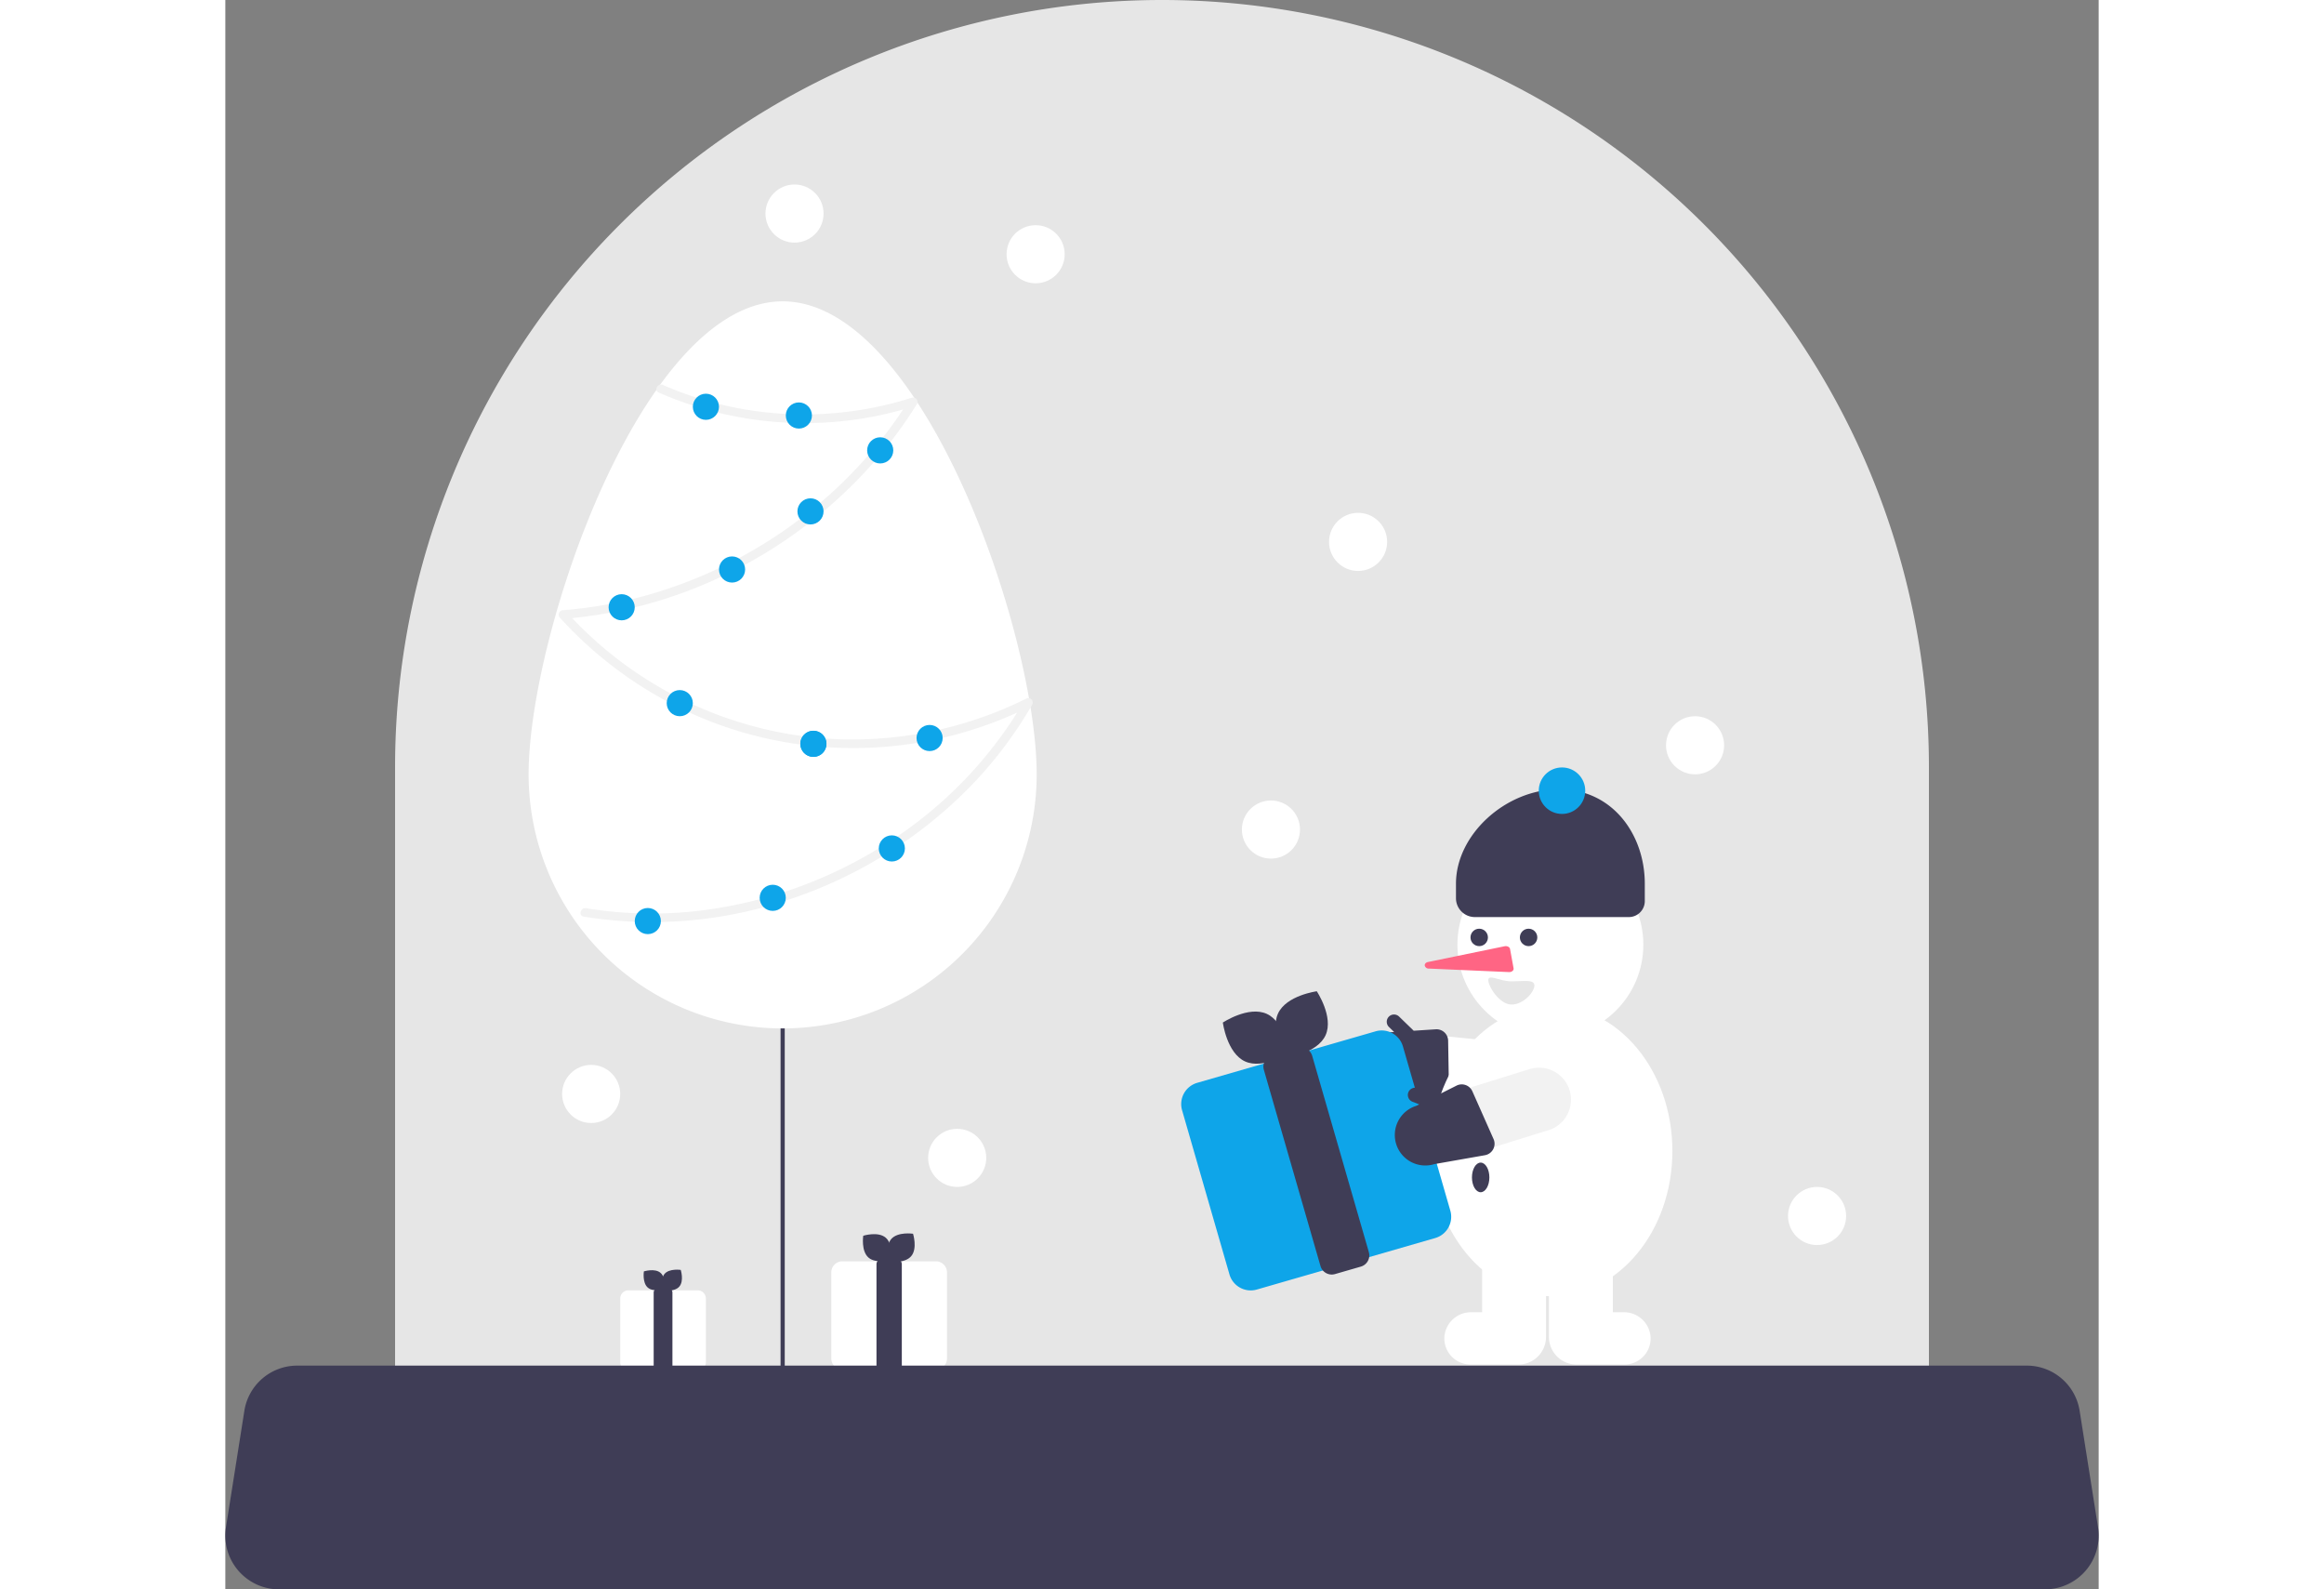 <svg xmlns="http://www.w3.org/2000/svg" width="800" height="547" viewBox="0 0 644.872 547" xmlns:xlink="http://www.w3.org/1999/xlink" role="img" artist="Katerina Limpitsouni"
    source="https://undraw.co/">
    <rect x="0" y="0" width="644.872" height="547" fill="#808080" stroke="none"/>
    <path d="M864,665.5H336V440.5a264,264,0,0,1,528,0Z" transform="translate(-277.564 -176.5)" fill="#e6e6e6" />
    <path d="M469.415,655.606a.719.719,0,0,0,.719-.719V353.599a.719.719,0,0,0-1.438,0V654.888A.719.719,0,0,0,469.415,655.606Z" transform="translate(-277.564 -176.5)"
        fill="#3f3d56" />
    <path d="M469.415,411.765a.717.717,0,0,0,.508-.211L504.536,376.966a.719.719,0,0,0-1.017-1.016l-34.612,34.588a.719.719,0,0,0,.508,1.227Z"
        transform="translate(-277.564 -176.5)" fill="#3f3d56" />
    <path d="M469.415,471.644a.719.719,0,0,0,.508-1.227L411.96,412.493a.719.719,0,0,0-1.017,1.016l57.964,57.925A.717.717,0,0,0,469.415,471.644Z"
        transform="translate(-277.564 -176.5)" fill="#3f3d56" />
    <path d="M556.864,442.999c0-48.264-39.152-162.791-87.448-162.791s-87.448,114.527-87.448,162.791a87.448,87.448,0,0,0,174.896,0Z" transform="translate(-277.564 -176.5)"
        fill="#fff" />
    <path
        d="M426.707,311.588a125.554,125.554,0,0,0,68.862,9.149,121.118,121.118,0,0,0,19.17-4.481l-1.694-2.204a153.022,153.022,0,0,1-38.048,41.369,159.231,159.231,0,0,1-50.04,25.283,149.989,149.989,0,0,1-31.166,5.809,1.521,1.521,0,0,0-1.061,2.561,137.52,137.52,0,0,0,54.59,36.756A136.516,136.516,0,0,0,554.78,419.539l-2.052-2.052a144.154,144.154,0,0,1-47.667,49.384A153.187,153.187,0,0,1,440.465,489.977a139.484,139.484,0,0,1-38.745-.904c-1.889-.316-2.7,2.575-.798,2.893a147.359,147.359,0,0,0,69.793-5.575,156.562,156.562,0,0,0,60.163-36.081,142.338,142.338,0,0,0,24.439-31.309,1.512,1.512,0,0,0-2.052-2.052A134.481,134.481,0,0,1,484.945,430.727a133.62,133.62,0,0,1-90.094-43.775l-1.061,2.561a156.937,156.937,0,0,0,55.393-14.951A161.56,161.56,0,0,0,495.774,341.038a153.785,153.785,0,0,0,19.861-25.471,1.515,1.515,0,0,0-1.694-2.204,122.177,122.177,0,0,1-67.477,1.928,118.91,118.91,0,0,1-18.243-6.294c-1.751-.77-3.279,1.814-1.514,2.59Z"
        transform="translate(-277.564 -176.5)" fill="#f2f2f2" />
    <circle cx="165.436" cy="140" r="4.5" fill="#0ea5e9" />
    <circle cx="197.436" cy="143" r="4.5" fill="#0ea5e9" />
    <circle cx="225.436" cy="155" r="4.5" fill="#0ea5e9" />
    <circle cx="201.436" cy="176" r="4.5" fill="#0ea5e9" />
    <circle cx="174.436" cy="196" r="4.5" fill="#0ea5e9" />
    <circle cx="136.436" cy="209" r="4.5" fill="#0ea5e9" />
    <circle cx="156.436" cy="242" r="4.5" fill="#0ea5e9" />
    <circle cx="202.436" cy="256" r="4.5" fill="#0ea5e9" />
    <circle cx="202.436" cy="256" r="4.5" fill="#0ea5e9" />
    <circle cx="242.436" cy="254" r="4.5" fill="#0ea5e9" />
    <circle cx="229.436" cy="292" r="4.5" fill="#0ea5e9" />
    <circle cx="188.436" cy="309" r="4.5" fill="#0ea5e9" />
    <circle cx="145.436" cy="317" r="4.5" fill="#0ea5e9" />
    <circle cx="195.936" cy="73.5" r="10" fill="#fff" />
    <circle cx="505.936" cy="256.5" r="10" fill="#fff" />
    <circle cx="125.936" cy="376.5" r="10" fill="#fff" />
    <circle cx="278.936" cy="87.5" r="10" fill="#fff" />
    <circle cx="547.936" cy="418.5" r="10" fill="#fff" />
    <circle cx="359.936" cy="285.5" r="10" fill="#fff" />
    <circle cx="389.936" cy="186.5" r="10" fill="#fff" />
    <circle cx="251.936" cy="398.5" r="10" fill="#fff" />
    <path
        d="M722.695,646.128h-16.5a9.036,9.036,0,0,1-6.568-2.846,8.931,8.931,0,0,1-2.413-6.752,9.171,9.171,0,0,1,9.272-8.402h3.709v-20h22v28.5A9.511,9.511,0,0,1,722.695,646.128Z"
        transform="translate(-277.564 -176.5)" fill="#fff" />
    <path
        d="M717.417,557.232,697.516,555.238a11,11,0,0,1,2.193-21.891l19.9,1.994a11,11,0,0,1,5.868,19.46,11.112,11.112,0,0,1-1.584,1.083A10.922,10.922,0,0,1,717.417,557.232Z"
        transform="translate(-277.564 -176.5)" fill="#fff" />
    <path
        d="M667.27,541.152l0-0a10.5,10.5,0,0,1,11.494-9.401l1.143-.074-1.765-1.71a2.5,2.5,0,1,1,3.479-3.591l5.022,4.866,7.599-.49a4,4,0,0,1,4.257,3.925l.299,17.981a4,4,0,0,1-4.899,3.964l-17.229-3.976A10.5,10.5,0,0,1,667.27,541.152Z"
        transform="translate(-277.564 -176.5)" fill="#3f3d56" />
    <ellipse cx="456.631" cy="396.128" rx="41.5" ry="50" fill="#fff" />
    <ellipse cx="433.131" cy="391.028" rx="3" ry="5.1" fill="#3f3d56" />
    <ellipse cx="432.131" cy="405.228" rx="3" ry="5.1" fill="#3f3d56" />
    <circle cx="456.131" cy="325.128" r="32" fill="#fff" />
    <path d="M760.695,492.128h-53a6.507,6.507,0,0,1-6.5-6.5v-5c0-16.843,17.051-32.5,35.5-32.5s29.5,15.657,29.5,32.5v6A5.506,5.506,0,0,1,760.695,492.128Z"
        transform="translate(-277.564 -176.5)" fill="#3f3d56" />
    <circle cx="460.131" cy="272.128" r="8" fill="#0ea5e9" />
    <circle cx="448.631" cy="322.628" r="3" fill="#3f3d56" />
    <circle cx="431.631" cy="322.628" r="3" fill="#3f3d56" />
    <path d="M759.195,646.128h-16.5a9.511,9.511,0,0,1-9.5-9.5v-28.5h22v20H758.904a9.171,9.171,0,0,1,9.272,8.402,8.931,8.931,0,0,1-2.413,6.752A9.036,9.036,0,0,1,759.195,646.128Z"
        transform="translate(-277.564 -176.5)" fill="#fff" />
    <path
        d="M719.537,511.06c-.029,0-.057-0-.086-.002l-27.594-1.207a1.361,1.361,0,0,1-1.406-1.028c-.077-.573.376-1.077,1.102-1.227l26.384-5.43a1.902,1.902,0,0,1,1.217.151,1.162,1.162,0,0,1,.658.799l1.21,6.636a.981.981,0,0,1-.382.936A1.734,1.734,0,0,1,719.537,511.06Z"
        transform="translate(-277.564 -176.5)" fill="#ff6584" />
    <path d="M720.334,514.245c-4.135,0-8.012-2.632-8.012-.428s3.877,8.411,8.012,8.411,7.862-4.353,7.862-6.558S724.469,514.245,720.334,514.245Z"
        transform="translate(-277.564 -176.5)" fill="#e6e6e6" />
    <path
        d="M694.058,602.59l-61.42,17.729a7.612,7.612,0,0,1-9.413-5.196l-16.318-56.534a7.612,7.612,0,0,1,5.196-9.413l61.42-17.729a7.612,7.612,0,0,1,9.413,5.196L699.254,593.177A7.612,7.612,0,0,1,694.058,602.59Z"
        transform="translate(-277.564 -176.5)" fill="#0ea5e9" />
    <path
        d="M668.454,612.424l-8.91,2.572a4.029,4.029,0,0,1-4.983-2.751L635.064,544.702a4.029,4.029,0,0,1,2.751-4.983l8.91-2.572a4.029,4.029,0,0,1,4.983,2.751l19.496,67.543A4.029,4.029,0,0,1,668.454,612.424Z"
        transform="translate(-277.564 -176.5)" fill="#3f3d56" />
    <path d="M636.068,525.438c6.289,2.871,7.651,13.383,7.651,13.383s-8.835,5.857-15.124,2.986-7.651-13.383-7.651-13.383S629.779,522.567,636.068,525.438Z"
        transform="translate(-277.564 -176.5)" fill="#3f3d56" />
    <path d="M656.314,532.778c-2.851,6.298-13.359,7.693-13.359,7.693s-5.885-8.817-3.034-15.115S653.28,517.663,653.28,517.663,659.165,526.479,656.314,532.778Z"
        transform="translate(-277.564 -176.5)" fill="#3f3d56" />
    <path
        d="M733.058,565.463,713.959,571.397a11,11,0,0,1-6.528-21.01l19.099-5.934a11,11,0,0,1,13,15.625,11.112,11.112,0,0,1-1.035,1.615A10.921,10.921,0,0,1,733.058,565.463Z"
        transform="translate(-277.564 -176.5)" fill="#f2f2f2" />
    <path
        d="M680.614,570.238l0,0a10.5,10.5,0,0,1,6.912-13.143l1.024-.514-2.292-.885a2.5,2.5,0,1,1,1.801-4.664l6.524,2.519,6.804-3.418a4,4,0,0,1,5.452,1.952L714.133,568.522a4,4,0,0,1-2.962,5.562l-17.414,3.066A10.5,10.5,0,0,1,680.614,570.238Z"
        transform="translate(-277.564 -176.5)" fill="#3f3d56" />
    <path
        d="M522.163,647.874H489.986a3.831,3.831,0,0,1-3.827-3.827V614.43a3.831,3.831,0,0,1,3.827-3.827h32.177a3.831,3.831,0,0,1,3.827,3.827v29.618A3.831,3.831,0,0,1,522.163,647.874Z"
        transform="translate(-277.564 -176.5)" fill="#fff" />
    <path
        d="M508.409,649.055h-4.668a2.028,2.028,0,0,1-2.026-2.026V611.644a2.028,2.028,0,0,1,2.026-2.026h4.668a2.028,2.028,0,0,1,2.026,2.026v35.385A2.028,2.028,0,0,1,508.409,649.055Z"
        transform="translate(-277.564 -176.5)" fill="#3f3d56" />
    <path d="M504.889,602.469c2.641,2.266,1.832,7.54,1.832,7.54s-5.09,1.599-7.731-.667-1.832-7.54-1.832-7.54S502.248,600.202,504.889,602.469Z"
        transform="translate(-277.564 -176.5)" fill="#3f3d56" />
    <path d="M513.655,608.844c-2.258,2.648-7.534,1.856-7.534,1.856s-1.615-5.085.643-7.733,7.534-1.856,7.534-1.856S515.914,606.196,513.655,608.844Z"
        transform="translate(-277.564 -176.5)" fill="#3f3d56" />
    <path
        d="M440.157,648.181H416.333A2.837,2.837,0,0,1,413.5,645.347V623.419a2.837,2.837,0,0,1,2.833-2.833H440.157a2.837,2.837,0,0,1,2.833,2.833v21.928A2.837,2.837,0,0,1,440.157,648.181Z"
        transform="translate(-277.564 -176.5)" fill="#fff" />
    <path d="M429.973,649.055H426.517a1.502,1.502,0,0,1-1.5-1.5V621.357a1.502,1.502,0,0,1,1.5-1.5H429.973a1.502,1.502,0,0,1,1.5,1.5v26.199A1.502,1.502,0,0,1,429.973,649.055Z"
        transform="translate(-277.564 -176.5)" fill="#3f3d56" />
    <path d="M427.367,614.563c1.955,1.678,1.356,5.583,1.356,5.583s-3.769,1.184-5.724-.494-1.356-5.583-1.356-5.583S425.412,612.885,427.367,614.563Z"
        transform="translate(-277.564 -176.5)" fill="#3f3d56" />
    <path d="M433.858,619.283c-1.672,1.96-5.578,1.374-5.578,1.374s-1.196-3.765.476-5.725,5.578-1.374,5.578-1.374S435.53,617.323,433.858,619.283Z"
        transform="translate(-277.564 -176.5)" fill="#3f3d56" />
    <path
        d="M903.935,723.5H296.065a18.5,18.5,0,0,1-18.274-21.385l6.316-40A18.413,18.413,0,0,1,302.381,646.5H897.619a18.414,18.414,0,0,1,18.274,15.615l6.316,40A18.5,18.5,0,0,1,903.935,723.5Z"
        transform="translate(-277.564 -176.5)" fill="#3f3d56" />
</svg>